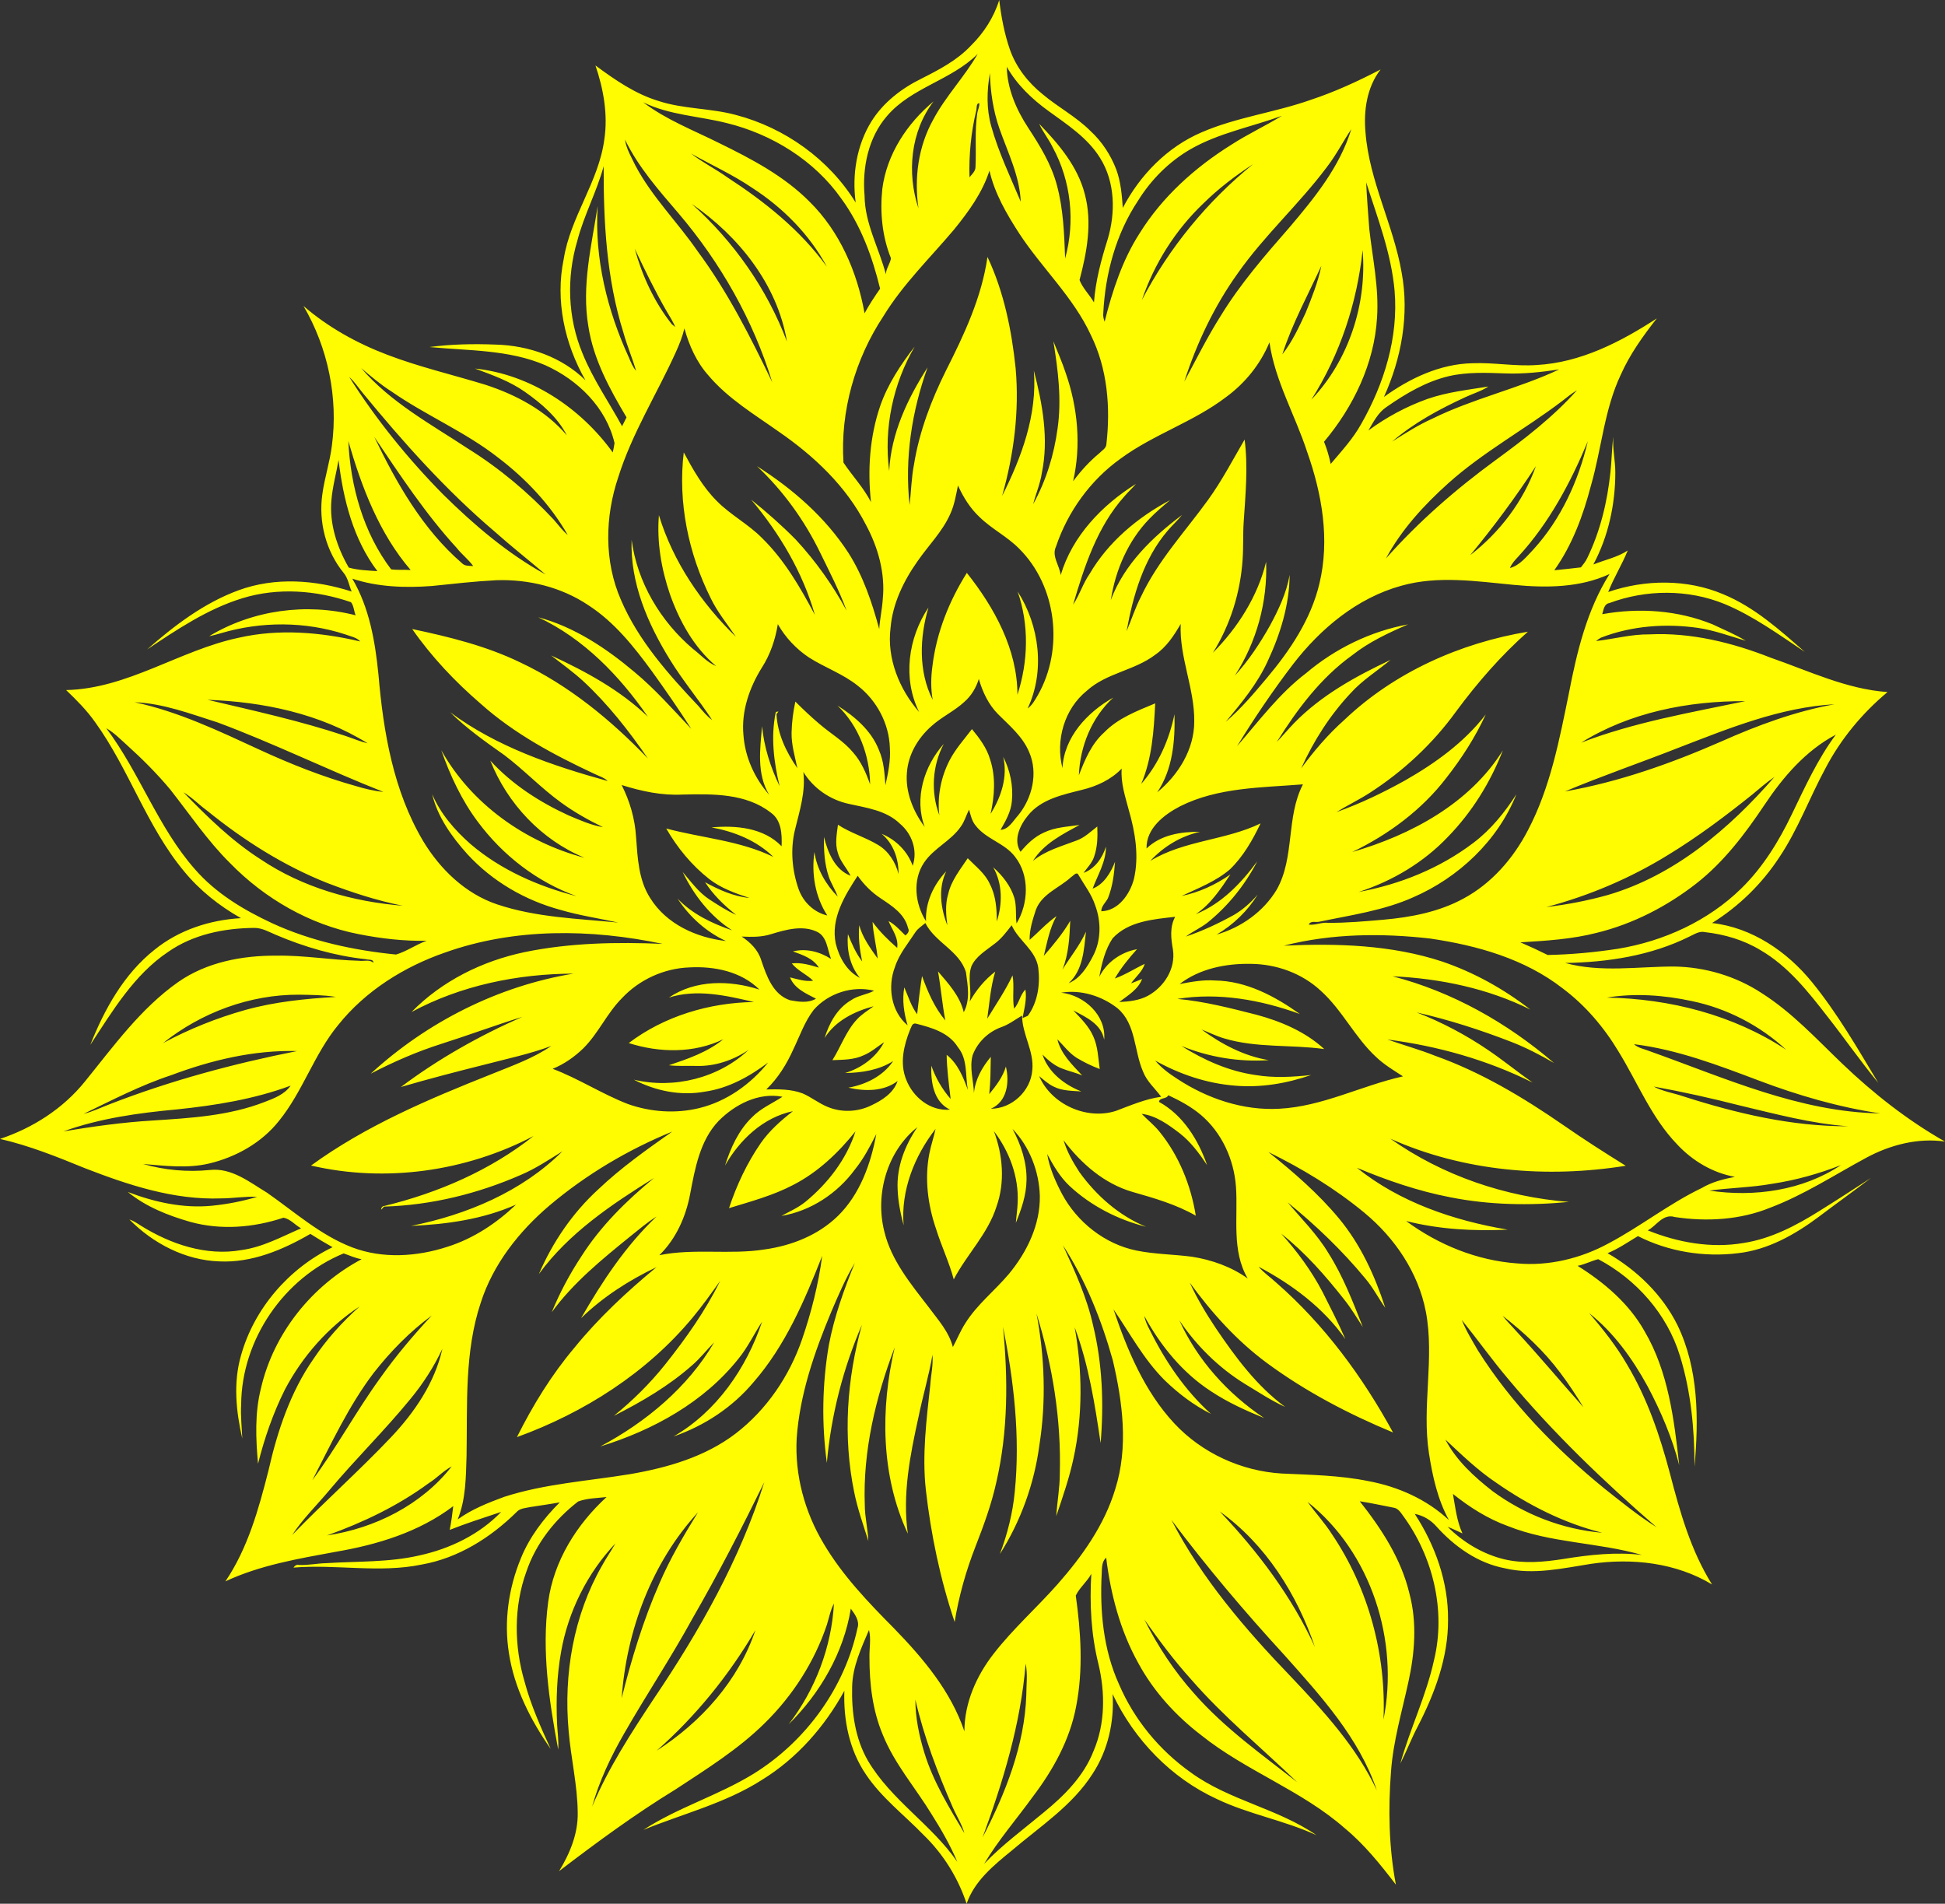 <?xml version="1.0" encoding="UTF-8" standalone="no"?><svg xmlns="http://www.w3.org/2000/svg" xmlns:xlink="http://www.w3.org/1999/xlink" fill="#000000" height="858" preserveAspectRatio="xMidYMid meet" version="1" viewBox="0.0 -0.3 876.7 858.0" width="876.7" zoomAndPan="magnify"><rect x="0.0" y="-0.3" width="876.7" height="858.0" fill="#333333" stroke="none"/><g id="change1_1"><path d="M754.9,548.2c14.4,2.2,29.5,1.3,43-4.2c15.3-5.8,29-14.8,43.3-22.5c10.7-5.8,23.4-9.1,35.5-7.3 c-16.9-9.6-32.3-21.7-46.3-35.1c-11.6-11.1-22.6-23.1-36.3-31.8c-11.7-7.7-25.6-11.8-39.6-12c-16.3,0-33,2.8-49-1.6 c19.2-0.3,38.7-3.3,56-11.9c2.2-1,4.4-2.6,7-2c8.8,1,17.4,3.5,25,8.1c12.4,7.2,21.5,18.7,30.1,29.8c7.8,9.9,15,20.3,23,30 c-9.3-15.5-18.4-31.3-29.8-45.3c-11.2-13.8-27.1-24.7-45.1-26.7c12.1-7.5,22.5-17.7,30.3-29.6c8.4-12.5,13.6-26.8,20.8-40.1 c6.9-13.2,16.6-24.9,28-34.4c-18.5-1.3-35.4-9.5-52.7-15.5c-17.3-6.8-35.8-11.4-54.6-10.5c-8.2-0.1-16,2.1-24.1,3 c0.7-0.6,1.4-1,2.2-1.5c13.9-5.4,29.2-6.5,43.9-4.4c7.3,1.1,14.3,3.7,21.4,5.8c-4.7-2.9-9.9-5-14.9-7.4c-15.7-6.4-33.2-7.6-49.8-4.6 c0.6-1.9,0.8-4.6,3.2-5c16.6-6.2,35.5-6.3,51.9,0.4c13,5.4,24.5,13.8,36.2,21.6c-11.3-9.9-22.7-20.2-36.8-26 c-16.3-6.9-35.2-6.7-51.8-1c2.5-6.4,6.2-12.3,8.8-18.7c-4.7,3.1-10.3,4.2-15.5,6.3c6.8-12.7,9.9-27.2,9.9-41.5 c0-5.4-1.3-10.7-0.9-16.1c-0.7,5.3-0.7,10.7-1.3,16c-1.4,13.4-4.6,26.7-10.5,38.8c-0.7,1.5-1.8,2.8-2.8,4.1c-4,0.5-8,0.9-12,1.3 c8.1-11.4,13-24.7,16.5-38.1c4.8-16.6,6-34.3,13.5-50.1c4.1-9.2,10-17.4,16.2-25.3c-16.3,10.6-34.3,19.9-54.1,21 c-9.7,0.7-19.3-1.2-29-0.8c-14.6,0.3-28.3,6.8-39.9,15.2c7.9-17.4,11.5-37.1,8-56c-3.7-21.5-14.6-41.3-16.3-63.2 c-0.9-9.8,0.6-20.4,6.8-28.4c-10.2,5.3-20.6,10.1-31.5,13.7c-16.1,5.7-33.4,7.8-49.1,14.6c-15.5,6.6-27.9,19.3-35.6,34.1 c-0.4-5.8-0.9-11.7-2.9-17.2c-2.5-6.6-6.5-12.7-11.7-17.5c-6.4-6.4-14.6-10.7-21.5-16.5c-6.6-5.3-12-12.2-14.8-20.2 c-2.5-7.2-3.9-14.8-4.8-22.3c-2.4,7.8-7,14.9-12.8,20.6c-6.2,6.6-14.3,10.8-22.2,14.8c-9,4.4-17.3,10.8-22.6,19.3 c-6.7,10.8-8.8,24.1-7.1,36.6c-12-19.5-31.9-33.7-54-39.5c-11.5-3.1-23.6-2.6-34.9-6.3c-10.5-3.2-19.6-9.5-28.4-16 c3.6,10.6,5.7,22.1,4,33.3c-2.5,19.1-15.3,34.9-18.3,53.9c-3.9,18.7,0.4,38.3,9.8,54.7c-10.6-10.5-25.6-15.7-40.4-16.1 c-10-0.4-20-0.2-29.9,1.1c17.5,1.7,35.8,1.1,52.2,8.2c14.7,6.6,27.5,19.1,31.2,35.1c-0.2,1.4-0.5,2.8-0.8,4.2 c-14.5-20.1-37.1-35.2-62.1-37.8c7.8,2.9,15.7,5.7,22.5,10.5c7.4,5.2,14.7,11.4,18.9,19.6c-9.5-11.2-22.9-18.3-36.7-22.8 c-14.7-4.5-29.8-8-44.2-13.5c-13.7-5.2-26.7-12.4-37.8-22c11,18.8,15.7,41.3,12.8,62.9c-0.9,7.4-3.3,14.5-4.3,21.9 c-1.8,12.5,1.6,25.7,9.6,35.5c2,2.4,2.4,5.6,3.6,8.4c-16.4-5.3-34.5-6.6-50.9-0.6c-15.6,5.7-29,15.9-41.3,26.7 c13.5-9,27.3-18.3,43-23.1c16-4.9,33.3-3.6,48.9,1.8c1.3,1.6,1.3,4,2.1,5.9c-22.2-5.7-46.4-2.4-66,9.4c1.7-0.3,3.5-0.8,5.2-1.3 c18.2-5.4,38-5.4,56.1,0.5c2.3,0.9,5.1,1.3,6.8,3.2c-17.9-4.2-36.7-5.8-54.7-1.7c-26.7,5.6-50.1,23-77.9,23.6 c4.7,4.5,9.3,9.1,13.1,14.5c15.3,21.2,23.2,46.9,40,67.1c7.1,8.7,16,15.7,25.7,21.2c-14,0.8-27.9,5.3-38.9,14.2 c-13.8,10.9-22.6,26.8-29,42.9c10-15.2,19.7-31.6,35.1-41.9c11.3-7.9,25.3-10.7,38.9-10.8c3.5,0,6.5,1.8,9.6,3.1 c12.9,5.5,26.6,9.5,40.6,11c1.1,0.4,3.5-0.2,3.4,1.6c-1.8-1.6-4.3-0.6-6.4-0.9c-12.4-0.3-24.8-2.5-37.2-2.3 c-15.5-0.1-31.5,2.9-44.4,11.9c-16.9,11.9-29.1,28.9-42,44.8c-9.9,12.3-23.6,21-38.3,25.9c13.2,3,25.8,8.1,38.3,13.2 c19.6,7.6,40.1,14.4,61.4,13.6c5.4,0,10.8-1,16.2-0.7c-6.6,2-13.4,3.3-20.3,4c-13,1.3-26-1.6-38-6.2c8.2,6.7,18.1,10.6,28.2,13.5 c13.8,3.8,28.5,2.6,42-1.9c3.1,0.6,5.2,3.3,7.9,4.8c-8.8,3.8-17.3,8.5-26.9,9.8c-15.9,2.8-32-2.7-45.3-11c-1.7-1.1-3.3-2.2-5.2-2.8 c10.7,10.8,25.2,18.4,40.6,18.9c14.6,0.7,28.6-5.2,41-12.4c3.3,2.1,6.6,4.1,10,6c-19.8,9.6-35.4,27.7-41.3,48.9 c-3.5,12.2-2.2,25.1,0.6,37.3c-0.2-5.1-0.8-10.2-0.5-15.3c0.2-29.2,19.2-57,46.2-68.1c2.7,0.9,5.3,2.2,8.1,2.6 c-22.4,11.9-39.7,33.4-45.4,58.3c-2.8,11.1-2.3,22.6-1.3,33.9c2.9-11.5,6.8-22.8,12.1-33.4c7.9-15,19.5-28.2,33.7-37.5 c-7.8,7-14.9,14.8-20.7,23.5c-10.5,15-16.4,32.8-20.4,50.5c-4.4,17.3-9.3,35-19.4,49.9c15.6-7.3,32.8-10.2,49.6-13.3 c18.8-3.2,37.7-8.9,53.1-20.6c-0.4,3.6-0.9,7.2-1.6,10.7c7.6-3,15.4-5.5,23.2-8.1c-9.8,10.2-23.1,16.6-36.8,19.6 c-13.8,3.2-28.1,2.6-42.1,3.5c-4.1,0.1-8.2,1-12.3,0.8c-1-0.3-1.9,0.4-2.4,1.2c19.2-1.6,38.8,2.6,57.9-1.4 c16.3-2.9,30.8-12,42.5-23.5c1.6-1.9,4.1-1.9,6.4-2.4c4.4-0.7,8.8-1.3,13.2-2.1c-7.3,7.3-13.7,15.7-17.6,25.4 c-5.5,13.4-7.6,28.3-5.3,42.6c2.4,15.7,9.8,30.2,18.8,43.1c-4.5-9.8-8.9-19.7-11.7-30.1c-4.8-16.2-5-34,0.8-49.9 c4.3-12.6,12.8-23.4,23.3-31.5c4.1-1.5,8.5-1.5,12.8-2c-13.5,12.4-23.8,28.8-26.3,47.2c-3,22.2,0.4,44.7,4.5,66.6 c0.3-3.8-0.3-7.6-0.5-11.5c-0.5-10.8-0.1-21.8,1.8-32.5c3.2-18.2,11.8-35.5,24.5-48.9c-2,3.5-4.3,6.8-6.2,10.3 c-12.7,22.3-17.2,48.7-14.9,74.1c1,12.3,4,24.5,4.1,36.9c0.2,9.4-3.5,18.4-8.4,26.4c17-13,34.3-25.7,52.6-36.9 c14-9.2,28.3-18.1,40.2-29.9c12.5-12.3,22.3-27.5,27.9-44.2c1-3.2,1.6-6.6,3.2-9.6c-1.1,19.7-8.4,38.8-20.4,54.4 c14.2-14,24.8-32.3,28-52.1c1.8,2.5,4.1,5.5,3,8.8c-5.8,27-23.4,51.1-46.8,65.6c-15.9,9.8-34,15.1-49.7,25.3 c17.9-7.3,37-12,53.4-22.5c15.8-9.7,28.4-24.1,37.2-40.2c-0.5,13.1,2.2,26.7,9.7,37.7c7,10.5,17.2,18.2,25.9,27.2 c8.9,8.6,15.6,19.3,19.5,31.1c3.5-10.3,12.3-17.4,20.5-24.1c12.7-10.8,27.2-20.2,36.3-34.5c6.9-10.5,9.8-23.4,9-35.9 c9.7,20.5,26.3,37.8,47,47.3c14.4,6.9,30.4,9.6,44.9,16.3c-17.5-12.1-39.5-15.7-56.7-28.3c-14.1-10-25.5-23.8-32.3-39.7 c-7.1-15.6-8.7-33.1-7.8-50c0.1-2.5,0-5.3,2-7.1c2,16.4,6.3,32.8,14.4,47.4c6.9,12.8,16.9,23.8,28.4,32.6 c20.2,16.2,45.4,24.9,64.9,42.1c8.8,7.3,16,16.3,22.9,25.3c-3.2-16.8-3.5-34.1-2.2-51.1c1-13.6,4.9-26.8,7.8-40.1 c2.9-13.1,4-26.9,0.5-40c-3.7-15.6-12.6-29.2-22.4-41.6c5.1,0.8,10.2,1.9,15.3,2.9c2,0.3,3.1,2.1,4.2,3.6c13.5,18.4,19.4,42.7,14,65 c-3.5,16.1-10.8,30.9-15.2,46.7c2.8-5.5,5-11.3,7.9-16.8c7.6-14.8,13.7-31,13.6-47.9c0.2-17-5.8-33.7-15-47.8 c3.8,0.7,7.3,2.8,9.8,5.7c8.1,9,18.6,16.5,30.8,18.8c12.9,3.1,26.1,0,38.9-2c18.5-2.7,38.3-0.5,54.5,9.3 c-9.6-15.3-14.5-32.8-19-50.1c-4.5-17-10.2-33.8-19.3-49c-4.8-8.3-10.8-15.9-17.1-23.2c11.1,8.8,19.5,20.5,26.3,32.9 c6,11.3,11.1,23.2,14.3,35.6c-2.3-20.6-4.9-42.1-15.6-60.3c-7-12.5-18.2-22-30.2-29.5c3.2-0.6,6.1-2.2,9.3-3 c17.2,9.1,31.1,24.8,36.8,43.5c5,16.1,6.6,33.2,6.6,50c1.9-21.4,1.9-44-7.7-63.8c-6.8-13.7-18.3-24.8-31.5-32.4 c4.9-2,9.2-5,13.7-7.7c13.7,7,29.8,9.6,45.1,7.7c13.5-1.5,25.7-8.4,36.4-16.4c7.8-5.9,15.8-11.6,23.5-17.5c-7.7,5-15.4,10-23.1,14.8 c-10.5,6.6-21.9,12.6-34.3,14.5c-14.6,2.5-29.6-0.2-43.2-5.7C746.4,552.5,749.4,546.5,754.9,548.2z M770.5,536.3 c9.4-1.3,19-1.4,28.4-3.1c10.6-1.6,20.9-4.5,30.9-8.4C812.5,536.3,790.7,539.3,770.5,536.3z M758.7,493.8c-4.4-1.5-9.2-2.2-13.3-4.4 c13.2,2.4,26.2,5.3,39.1,8.6c16,3.8,32,8.1,48.5,9.3C807.7,507.4,782.7,501.5,758.7,493.8z M847.5,501.5c-36.4-0.6-70.1-16-103.8-28 c-2.4-1-5.3-1.4-7.2-3.2c19.5,2.4,38,9.5,56.3,16.4C810.5,493.4,828.8,498.7,847.5,501.5z M762.7,450.9c15.8,3.3,30.6,11,42.4,21.9 c-23.8-15.7-52.5-23-80.8-23.5C737,447.2,750.2,448.2,762.7,450.9z M807.6,366.8c-5.8,12.1-13,23.8-22.7,33.3 c-15,14.7-35,23.8-55.6,27.2c-10.5,1.6-21.1,2.6-31.7,2.8c-4-2-8.1-3.9-12.3-5.7c11.6-0.7,23.3-1.4,34.5-4.3 c16.3-4,31.6-11.9,44.8-22.2c12.4-9.7,22-22.4,30.7-35.4c8.4-12.6,18.6-24.5,32.2-31.7C819.3,341.8,813.6,354.4,807.6,366.8z M697,408.5c19.3-5.1,37.9-13,54.9-23.5c13.3-8.1,25.7-17.4,37.8-27.1c3.3-2.7,6.5-5.6,10.1-8c-20.3,23.3-45,44.4-75.2,53.2 C715.6,405.6,706.4,407.4,697,408.5z M826.9,317.1c-17.7,3.2-34.7,9.5-51.1,16.8c-22.6,9.9-46,18.2-70.4,22.5 c16.9-7.1,34.2-13,51.2-19.7C779.2,328,802.3,318.5,826.9,317.1z M786.7,315.7c-24.9,5.2-50.1,9.5-74,18.7 C734.7,320.7,761,315.6,786.7,315.7z M725.5,258.4c-10.2,16.2-14.7,35-18.3,53.6c-4.3,21.1-8.4,42.7-18.5,61.9 c-6.6,12.7-16.4,24-29.1,30.8c-11,6-23.6,8.4-36,9.5c-8.3,0.7-16.7,1.5-25,1.4c-3-0.3-5.8,1.2-8.7,0.8c0.9-1.9,3.2-0.9,4.8-1.3 c14.3-3,28.9-5,42.3-11c20.5-8.9,38.1-25.5,46.5-46.4c-5.3,8.2-11.5,15.9-19.3,21.8c-15.1,11.5-33.2,18.8-51.8,22.2 c15.2-4.9,29.3-13.3,40.3-24.9c10.8-11.1,19.1-24.5,24.7-38.9c-15,24-41.4,38.1-67.9,45.8c16.4-7.9,31.4-19,42.5-33.5 c6.9-8.8,13-18.3,17.7-28.5c-9.7,12.6-22.8,22-36.5,29.8c-9.9,5.5-20.1,10.4-30.8,14.2c5-3.1,10.3-5.6,15.2-8.8 c15-9.7,28.2-22,38.7-36.5c9.6-13,20.3-25.3,32.4-36c-30.6,5.1-60.2,18.3-82.8,39.8c-7.3,6.5-13.7,14-19.4,21.8 c5.6-12.4,13-24,22.3-33.9c5.3-5.9,12-10,18-15c-15.7,7.4-31.2,15.9-43.5,28.5c-2.7,2.8-5.1,5.7-7.8,8.5c9.2-14.7,19.8-28.9,34-39.1 c7.6-6,16.4-10.1,25.2-13.9c-16.9,3.1-32.9,10.9-46,22c-12.1,9.2-21.2,21.5-31.1,32.9c7.8-12.7,16.2-25.1,25.2-36.9 c12.4-16.1,28.9-29.9,48.8-35.4c16.6-4.7,34-2,50.8-0.4C697,264.7,712.2,264.6,725.5,258.4z M396.7,182.8 c-4.7,13.8-5.7,28.8-4.1,43.2c-3.3-6.5-8.4-11.8-12.4-17.8c-1.5-23.1,5.2-46.7,18-66c8.8-14.4,21-26.2,31.8-39 c6.5-8,12.8-16.6,16-26.6c2.3,10.2,7.7,19.5,13.4,28.3c10.2,15.6,24.4,28.7,32.3,45.8c7.5,15.2,8.9,32.6,7,49.2 c-0.1,1.9-2,2.8-3.1,4c-4.5,3.7-8.4,8-11.9,12.7c3.7-16.1,2.1-33.2-3.3-48.7c-1.6-4.9-3.7-9.6-5.6-14.4c2.1,13,3.8,26.2,1.9,39.3 c-1.6,11.9-5.2,23.6-11,34.1c1.2-4.7,3.2-9.2,3.9-14c3.2-15.4,0.3-31.2-3.6-46.2c1.6,19.8-5.5,39.1-14.3,56.5 c5.3-18.6,7.8-38.1,6.1-57.5c-1.8-17.2-5.3-34.5-12.7-50.2c-2.6,18.2-10.5,35-18.7,51.2c-6.6,13.3-12,27.4-14.4,42.2 c-1.2,6.1-1.3,12.3-2,18.4c-2.3-21,1-42.3,8.1-62c-9,14-16.5,29.8-17.3,46.7c-2.5-19.3,1.7-39.3,11.5-56.1 C406,164,400.1,172.9,396.7,182.8z M589.2,203.4c6.7,18.9,10.3,39.6,5.5,59.4c-3.8,16-13.2,30-23.7,42.5 c-5.8,6.9-11.6,13.8-18.5,19.7c7.1-8.5,14.3-17.2,18.9-27.3c5.7-12.2,9.8-25.4,9.9-38.9c-1.4,8.1-5,15.7-8.9,22.9 c-4.5,8-9.6,15.7-15.8,22.5c9.8-15.1,14.8-33.3,14.1-51.3c-3.8,15.6-12.8,29.7-24,41c7.9-12.6,12.4-27.2,13.4-42 c0.4-5.7,0.1-11.4,0.5-17.1c0.8-12.3,2-24.7,0.4-37c-5.3,9.1-10.2,18.5-16.4,27.1c-10.4,14.4-22.7,27.5-30.3,43.7 c-2.6,5-4.3,10.4-6.5,15.6c2.9-16.1,7.7-32.7,18.5-45.3c2.1-2.5,4.5-4.6,6.5-7.1c-13.4,10-26.1,22.3-32.1,38.3 c2.1-13.5,7.8-26.7,17.4-36.6c2.9-3,6.1-5.7,9.3-8.4c-14.7,7.8-27.9,18.9-36.3,33.3c-3,4.3-4.5,9.5-7.4,13.8 c5.1-17.3,10.9-35.2,23.2-48.9c1.6-1.9,3.5-3.6,5.1-5.5c-15.2,9.5-28.7,23.5-33.9,41.1c-0.5-4.4-4.2-8.5-2.1-12.9 c5.3-15.7,15.5-29.9,29.1-39.6c14.8-10.9,32.8-16.5,47.5-27.7c8.6-6.3,15.5-14.8,19.6-24.7C574.7,171.4,583.8,186.8,589.2,203.4z M578,159.4c4.5-13.9,11.5-26.7,17.6-39.9c-1.5,7.3-4.3,14.3-7.1,21.2C585.5,147.1,582.5,153.7,578,159.4z M529.4,321.6 c-2.4,11.5-7.2,22.5-15,31.4c4.9-11.5,5.7-24,6.3-36.3c-8.1,3.4-16.7,6.6-23,13.1c-5.7,5.1-8.7,12.3-11.4,19.3 c0.5-13,5.8-26.1,15.5-35c-11.7,6.6-22.2,17.8-22.9,31.8c-3.2-12.5,0.8-26.7,11-34.9c8.8-8,21.5-9.1,30.8-16.2 c5.1-3.5,8.5-8.7,11.5-13.9c-0.7,15,6.3,29.1,6.1,44c0,12.6-7.2,24.1-16.7,31.9C528.6,346.5,529.7,333.6,529.4,321.6z M528.7,427.7 c1.3,8.6-4,16.8-11.3,20.8c-3.9,2.1-8.5,2.6-12.9,2.8c3.9-3,8.5-5.6,10.3-10.4c-1.7,0.7-3.3,1.4-5,2c2.1-2.9,5.1-5.3,6.2-8.8 c-4.5,2.1-8.7,4.9-13.5,6.6c2.8-4.8,6.3-9.1,10-13.2c-7.2,1.3-13.8,5.9-17,12.5c1.1-6,2.6-12.3,6-17.4c7.1-7.7,18.3-8.6,28.2-9.7 C527.2,417.5,527.8,422.7,528.7,427.7z M478.9,436.7c2.8-7,3.2-14.6,3.5-22c-3.3,5.7-7.6,10.8-11.9,15.8c1.5-6.1,2.6-12.4,5.7-17.9 c-4.4,3.1-8,7.1-12.1,10.7c-0.1-4.6,1.4-9.2,2.8-13.5c2.7-7.3,10.6-9.9,15.9-14.8c0.9-0.5,2.5-2.7,3.3-1c2.6,4.5,5.9,8.7,7.5,13.6 c2.8,7.4,2.8,16-1,23.1c-2.5,4.8-5.7,10-10.9,12.1c6.5-5.9,6.9-15.1,7.8-23.2C486.7,425.8,482.4,431,478.9,436.7z M453.4,480.4 c-1.4,4.7-4.4,8.6-7.5,12.4c0.6-5.6,0.6-11.2,0.7-16.8c-3.9,4.7-7,10.1-7.6,16.3c-0.2-5.6-2.1-11.4-0.6-17c2.2-5.9,7.1-10.6,13-12.7 c3.4-1.2,6.2-3.4,9.3-5.2c0,8.5,5.5,16,4.6,24.6c-0.7,9.4-9.2,17.4-18.7,17.4C454,496.3,455.1,487.3,453.4,480.4z M463.3,457.5 c-0.6,0.3-1.8,0.8-2.4,1c0.8-4.2,2-8.5,1.3-12.8c-2.4,2.3-2.8,6.1-5.1,8.6c-0.9-5,0.2-10-0.7-15c-3.2,6.8-7.5,13.1-11.4,19.5 c1-7.1,1.5-14.3,3.6-21.2c-4.7,3.6-8.6,8.3-11.5,13.5c1-5.3-1.1-10.8,0.8-16c2-4.4,6.5-7,10.2-9.9c3.2-2.3,5.5-5.4,7.9-8.5 c3.1,7,10.9,11.2,12,19.2C468.9,443.3,467.8,451.3,463.3,457.5z M428.5,495c-3.8-4.4-6.8-9.5-8.7-15c-0.3,7.3,1,16.3,8.4,19.8 c-8.9,0.8-16.8-5.7-19.8-13.7c-2.9-7.3-1-15.3,1.8-22.3c0.6-1.1,0.8-3,2.5-2.8c7.1,1.8,15,4,19.1,10.7c4.5,5.5,3.2,12.8,4.5,19.3 c-2.1-5.8-4.6-12-9.6-15.9C426.8,481.6,427.7,488.3,428.5,495z M395.6,431.7c-3.3-4.7-6.8-9.4-8.3-15c-0.5,5.5,0.2,11,1.3,16.3 c-2.8-3.7-4.7-8-6.4-12.3c-0.6,6.9,0.8,14.2,5.4,19.7c-5.9-2.9-9.4-9.3-10.9-15.5c-2.3-11.2,4-21.5,9.9-30.5 c2.8,4,6.3,7.5,10.4,10.2c5.1,3.4,10.8,7,12.3,13.4c0.8,1.4-0.2,2.5-1.2,3.3c-2.4-2.3-4.6-4.9-7.6-6.5c1.6,3.9,4.6,7.6,3.9,12.1 c-4-3.5-7.9-7.3-11.1-11.7C393.6,420.7,395.1,426.1,395.6,431.7z M369.1,435.8c-4-1.2-8-2.4-12.2-1.9c2.6,3.3,6.7,4.9,9.6,7.8 c-3.6,0.5-7-0.7-10.4-1.5c2,5.1,7.3,7.3,11.7,9.6c-3.5,2.1-7.9,1.4-11.7,0.7c-7.8-2.6-10.6-11.1-13-18.1c-1.4-4.6-4.9-8-8.8-10.6 c4.5,0.2,9,0.3,13.3-1.1c6.6-2,14.2-4.2,20.8-1c4.5,2.3,4.5,8,6.2,12.2c-5.1-3.3-11.3-4.9-17.2-3.4 C361.8,430.1,366.5,431.6,369.1,435.8z M372.9,412.3c-6-1.4-10.8-6-12.9-11.8c-3-8.5-3.8-17.9-1.7-26.7c2.1-8.6,4.9-17.2,3.8-26.2 c4.5,7.4,12.1,12.6,20.5,14.4c8,1.8,16.8,2.9,23,8.9c5.5,4.6,8.1,12.1,5.8,19c-2.3-6.5-7.6-11.8-14-14.4c5.3,4.4,7.7,11.3,7.6,18.1 c-1.3-5.3-4.5-10.3-9.2-13.1c-5.8-3.5-12.5-5.4-18.1-9.1c-0.5,4.1-1.4,8.4-0.1,12.5c1,3.9,4,6.9,5.8,10.5 c-7.1-2.7-10.3-10.6-12-17.5c-0.1,6,0.2,12.2,2.2,18c1.1,3.1,2.9,5.8,4,8.9c-5.4-5.5-9.4-12.4-10.5-20.1 C365.7,393.5,367.4,403.8,372.9,412.3z M508.8,364.8c2.9,10,4.7,20.8,2.3,31.1c-1.8,6.8-7,14.3-14.7,14.5c0-2.4,2-3.9,3-5.9 c2.1-5.2,2.8-10.9,3.2-16.4c-1.9,4.9-5.1,10.2-10.1,12.1c2.3-6.2,6-12,6-18.9c-1.6,5-4.9,9.9-10.1,11.8c1.7-2.4,3.9-4.5,4.8-7.4 c1.5-4.3,1.6-9,1.4-13.5c-3,2.3-5.7,5-9.3,6.3c-6.8,2.6-14,4.5-19.7,9.2c4.9-7.8,13.3-12,21-16.2c-5.4,0.8-11,1-16,3.4 c-4.3,1.9-7.7,5.2-10.6,8.7c-3.4-5.3-0.3-11.9,3.3-16.3c5.9-7.4,15.6-9.4,24.3-11.6c6.7-1.6,13.2-4.6,18-9.6 C505.1,352.6,507.2,358.7,508.8,364.8z M452.2,340.8c2.1,8.9-0.9,18.1-5.7,25.7c1.8-8,2.4-16.6-0.2-24.5c-1.5-5.2-4.8-9.6-8.2-13.7 c-3.5,4.6-7.4,8.9-10.1,14.1c-3.9,7.6-5.6,16.3-4.6,24.7c-3.9-10.3-3.2-22.4,2-32.1c-8.9,9.9-13.4,24.6-8.6,37.4 c-5.2-7-8.8-15.8-8-24.6c0.6-8.1,5-15.5,11-20.8c4.6-4.2,10.4-6.8,14.9-11c3.1-2.7,5.3-6.4,6.5-10.3c1.7,5.9,4.4,11.6,8.7,15.9 c5.2,5.2,11.1,10.1,14,17.1c4.1,9.4,1.4,20.7-5,28.5c-2.3,2.5-4.2,6.3-7.9,6.5c2.3-4,4.7-8.2,5.1-12.9 C456.8,353.9,455.3,346.9,452.2,340.8z M467.8,313c-1.3,2.2-2.5,4.5-4.6,6c7.9-16.7,5.4-37.3-4.5-52.7c5.2,15,4.8,31.5-0.1,46.5 c0-20.4-10.4-39.3-22.8-54.9c-8,12.7-13.7,27-15.5,41.9c-0.7,5.1-0.8,10.2,0.1,15.3c-6.5-12.8-5.9-28.2-1.9-41.6 c-9.2,13.7-11.7,32.1-4.2,47.1c-8.9-10.2-14.6-24.1-12.9-37.8c0.9-11,5.9-21.3,12.2-30.2c4.9-7.1,11.2-13.3,14.7-21.2 c1.9-4.1,2.6-8.5,3.5-12.9c2.4,5.3,5.5,10.3,9.8,14.3c5.4,5.3,12.4,8.7,17.8,14.2C476.4,263.9,479.6,292.3,467.8,313z M403.4,435.5 c1.9-5.9,6-10.7,9.3-15.8c1.1-1.6,2.9-2.7,4.4-4c4.4,8.8,15.4,12.5,18.3,22.2c0.8,5.9,2,12.5-1,18c-1.7-7.3-6.9-12.9-11.6-18.4 c1.3,7.3,1.9,14.8,3.3,22.1c-4.9-5.8-7.9-12.9-10.5-20c-0.9,5.7-1.6,11.5-2.2,17.2c-2.7-3.6-4-8-5.8-12.1c-1,5.7-0.2,11.5,1.5,17.1 C401.6,455.6,400,444.3,403.4,435.5z M436.2,386.5c-3.4,5.1-7.4,10-8.8,16.1c-1.4,4.6-1,9.4-0.4,14.1c-3-7.7-4.2-16.6-0.5-24.3 c-5.7,6-9.5,14.1-9.1,22.5c-4.9-7.7-6.2-18.5-0.9-26.4c4.4-6.6,12.2-9.8,16.6-16.3c1.7-2.3,2.4-5.1,3.7-7.6c0.7,2.4,1.2,5,2.9,7.1 c4.7,6.2,13.1,7.9,17.8,14.1c6.7,8.5,6.1,21.1,0.7,30.1c-0.5-3.8,0.1-7.8-1-11.6c-1.7-5.4-5.3-10-9.5-13.7 c4.2,7.4,4.2,16.4,1.6,24.4c0-5.7-0.4-11.6-3.1-16.8C444.1,393.4,439.8,390.2,436.2,386.5z M401.1,336.8c0.4,5.7-0.8,11.3-2,16.8 c-0.4-5.4-0.7-10.8-2.9-15.8c-3.4-8.8-10.9-15.2-18.7-20.1c9.6,9.2,14.5,22.4,14.7,35.5c-1.8-5.1-4-10.2-7.6-14.3 c-4.3-5.2-10.1-8.5-15.1-12.8c-3.8-3.2-7.5-6.7-11-10.2c-1,4.6-1.6,9.3-1.7,14c-0.1,5.5,1.5,10.7,2.6,16c-5-7.2-9-15.5-9.4-24.4 l0.9-1.1c-0.5,0-1.2,0-1.3,0.6c-2.2,11-0.8,22.2,1.8,33c-4.1-8.5-7-17.6-7.9-27c-0.9,10.3-2.5,21.5,3.2,30.9 c-6.6-7.5-10.9-17-11.6-27c-1-10.7,2.7-21.3,8.3-30.3c3.8-5.9,6.1-12.7,7.2-19.6c3.4,6,8.3,11.2,14,15c7.2,4.6,15.4,7.4,22.1,12.8 C395.2,315.4,400.8,325.9,401.1,336.8z M347.5,366c4.8,3.4,5,9.8,4.8,15.1c-8.1-8.4-20.6-9.5-31.6-8.5c10.3,1.9,20.3,5.9,27.9,13.3 c-15.2-7.4-32.2-8.5-48.3-12.8c5,8.7,11.5,16.6,19.4,22.8c5.3,4.1,11.7,6.4,18.1,8.5c-7.2-0.7-13.8-3.7-20-7.1 c3.7,5.7,8.6,10.5,14,14.7c-4.2-1.8-8.1-4.4-12-6.9c-4.9-3.2-8.3-8-12.1-12.4c5,10.4,12.5,20,22.3,26.3c-9-3.1-17.9-7.3-24.6-14.3 c5.4,8.2,12.9,15,21.8,19.1c-13.3-1.5-26.8-7.6-34.1-19.3c-5.3-8.2-5.7-18.2-6.4-27.6c-0.5-8.2-2.8-16.1-6.5-23.4 c8.9,2.8,18.1,4.8,27.5,4.3C321.2,357.5,336.3,357.2,347.5,366z M342.3,445.7c-13.3-4.3-28.9-4.5-40.8,3.6c12.6-4,25.9-0.9,38.3,2 c-20,0.3-40.3,6.3-56.4,18.5c13.8,4.4,29.3,4.7,42.6-1.7c-7.1,5.8-15.9,8.8-24.5,11.7c4,0.5,8.1,0.2,12.2,0.3 c8.4,0.3,16.7-2.5,23.7-7.2c-13.5,12.7-33.7,17.7-51.7,13.4c9.8,5.1,21.1,7.4,32,5.4c10.6-1.5,20.1-6.8,28.5-13.1 c-7.9,9.8-18.7,17.5-31,20.5c-10.6,2.6-21.9,1.8-32.1-1.8c-11.7-4.5-22.3-11.5-34-15.9c5.2-2.1,9.9-5.4,13.9-9.3 c6.8-6.8,10.6-15.8,17.4-22.6c7.8-8.3,18.9-13.4,30.4-13.8C321.9,435.1,334.1,437.5,342.3,445.7z M311.1,537.7 c2.2-11.5,4.4-23.9,12.7-32.7c7.4-7.5,18.1-13.1,28.9-11c-4.6,3-9.8,5.2-13.7,9.2c-6.1,5.9-9.7,13.9-12.2,21.8 c6.6-11.6,17.2-21.7,30.6-24.5c-5.4,4.2-10.6,8.8-14.5,14.4c-6.2,9-10.9,19-14.3,29.3c9.8-3,19.9-5.7,29-10.5 c11.1-5.7,20.3-14.5,28-24.1c-4,12.5-12.4,23.4-22.5,31.7c-3.3,2.7-7.2,4.4-10.9,6.4c13.3-2.2,25.3-10.2,33.2-21 c3.9-4.8,6.8-10.4,9.6-15.9c-2.5,13.5-7.4,27.2-17.3,36.9c-8.9,8.7-20.9,13.4-33,15.1c-15.7,2.5-31.8-0.6-47.5,2.6 C304.7,558.1,309.2,548,311.1,537.7z M392.7,497.9c-6.1,3-13.5,3.3-19.8,0.6c-3.9-1.6-7.2-4.3-11.1-6c-5.2-2-10.9-1.9-16.4-1.8 c5.3-5.1,9.2-11.4,12.2-18.1c2.9-6,5.1-12.5,9.2-17.8c6.6-7.5,17.5-11,27.2-8.6c-3.3,1.8-7.3,2.1-10.4,4.3 c-6.2,3.6-9.9,10.4-11.9,17c4.9-7.8,13.5-12,22.1-14.3c-2.6,1.9-5.4,3.6-7.6,6c-4.9,5.3-7.2,12.3-11,18.3c4.8-0.2,9.7-0.1,14.1-2.2 c3.4-1.4,6.2-3.9,9.2-5.9c-3.6,6.9-10.3,11.7-17.6,13.9c7.5-0.1,15.3-1.3,21.7-5.4c-4.6,6.8-12.3,10.6-20.2,12 c7.4,1.7,15.9,1.8,22.2-3C402.7,492.4,397.6,495.6,392.7,497.9z M413.5,507.7c-5.6,8.2-9.4,17.9-8.9,28c0.2,5.5,1.3,10.9,2.7,16.2 c-1.3-15.7,4.9-31.2,14.4-43.4c-0.8,3.8-2.1,7.4-2.8,11.1c-2.2,11.3-0.7,23.1,3,33.9c2.4,7.7,5.9,15,8,22.8 c5.9-11.3,15.4-20.5,19.3-32.9c3.9-11,2.8-23.2-1.2-33.9c7,9.2,11.3,20.7,10.7,32.3c-0.1,3-0.6,6-0.8,9c2.5-6.1,4.7-12.5,4.8-19.1 c0.2-8.1-2.5-16.1-6.3-23.2c7.7,8,12,19.2,12.3,30.2c0.2,13-5.8,25.3-13.9,35.1c-6.4,7.6-14.4,13.8-19.7,22.3 c-2.2,3.4-3.7,7.2-5.6,10.7c-1.8-7-6.8-12.4-11-18.1c-8-10.4-16.8-21-19.9-34C394.4,538.1,399.7,518.7,413.5,507.7z M468.4,484.7 c2.1,1.7,4.1,3.6,6.7,4.8c3.8,1.9,8.2,1.8,12.3,2.1c-7.6-3-14.9-8.6-17.5-16.6c2.5,2.5,5.3,4.9,8.6,6.2c3,1.2,6.3,1.9,9.3,3.2 c-4.5-4.8-9.6-9.7-11.2-16.3c2.8,2.8,5.2,6.1,8.6,8.3c3.3,2,6.8,3.7,10.5,5.1c-0.7-4.9-0.8-10.1-2.9-14.7c-2-4.6-5.6-8.1-9-11.7 c5.7,3,12.6,6.1,13.9,13.2c1-11-9-20.1-19.4-21.2c8.9-1.5,18.4,1.5,25.4,7c8.4,7.1,7.4,19.1,11.5,28.5c1.7,4.5,5.4,7.6,8.2,11.4 c-7.2,1-13.8,3.9-20.5,6.4C489.6,504.6,473.8,497.3,468.4,484.7z M482.2,534.3c9.6,8.9,21.7,15.1,34.4,18.3 c-12.2-5-22.4-14-30.1-24.7c-2.9-4.5-5.6-9.2-7.1-14.3c7.9,10.5,18.3,19.6,31.1,23.3c9.8,2.8,19.6,5.6,28.5,10.7 c-2.2-13.7-7.6-27.1-16.4-37.9c-2.4-3-5.4-5.3-8-8c6.5,0.8,12.1,4.9,17.2,8.8c5,3.9,8.8,9.1,12.3,14.3c-4-11.4-10.8-22.5-21.7-28.5 c0.3-2.1,3.4-1.1,4.2-3c5.1,2.4,10.2,5.1,14.6,8.8c9.5,8,15,20.1,15.9,32.4c1,13.8-2.1,28.8,5.3,41.4c-7.4-5.3-16.2-8.4-25.1-9.8 c-8.3-1.1-16.8-1.1-25.1-2.8c-14.2-2.9-26.7-12.8-33.5-25.5c-3-5.7-5.6-11.6-6.7-18C474.8,525,477.8,530.2,482.2,534.3z M530.6,485.9c-3.6-2.3-7.1-4.9-9.9-8.2c11.1,6.2,23.3,10.3,36,11.3c11.6,1,23.3-1,34.3-4.8c-8.3,0.9-16.8,1.4-25.1,0 c-12-1.7-23.2-6.7-33.4-13.1c12.5,5.1,26,7.3,39.4,6.4c-11.1-1.8-21.3-7.2-30.3-13.8c3.4,1.3,6.7,3,10.2,4 c14.6,4.4,30.1,2.7,45.1,4.8c-8.5-7.8-19.3-12.4-30.3-15.4c-11.8-3-23.7-6.1-35.9-7.2c18.5-3,37.6,0.4,55.2,6.8 c-11.2-8-24.1-14.9-38.2-15.1c-5.4-0.4-10.7,0.6-16,1.6c9.1-7,20.9-9.3,32.1-9.1c11.5,0.1,23,4.2,31.5,12.1 c9.8,8.8,15.4,21.1,25.1,30c3.6,3.4,7.8,5.9,12,8.6c-18.8,4.2-36.3,13.6-55.8,14.6C560.3,500.3,544.1,494.8,530.6,485.9z M548.4,420.9c7.5-4.4,13.9-10.6,18.5-18c-3.1,3.6-6.7,6.8-10.8,9.2c-6.9,3.8-14.1,7.2-21.6,9.7c3.1-2.3,6.7-3.9,9.8-6.3 c9.3-7.5,16.9-17,22.4-27.6c-7.3,9.9-16.1,19.1-27.7,23.8c6.7-4.5,11.2-11.3,15.6-17.9c-6.6,4.6-14.1,8.1-22,9.7 c7.5-3.5,15.5-6.6,21.8-12c6-5.8,10.2-13.2,13.8-20.7c-15.9,7.7-34.5,7.6-49.7,16.9c6-6.5,13.8-11.2,22.4-13.1 c-8.5-0.1-17.7,1.3-24.1,7.5c-0.2-9,7.8-15.2,15.1-19c17.1-8.6,36.8-8.4,55.4-9.9c-7.7,14.8-3.6,32.8-11.8,47.4 C569.6,410.5,559.5,417.7,548.4,420.9z M662.7,249.9c10.6-12.8,20.5-26.2,29.6-40.1C686.6,225.7,676,239.6,662.7,249.9z M691.2,247.3c-3.1,3.2-6.1,7.2-10.6,8.4c0.8-2,2.3-3.6,3.8-5.2c13.8-15,23.5-33.2,31.3-51.9C711.5,216.4,703.6,233.7,691.2,247.3z M710.8,175.6c-10.8,12.1-23.7,22-36.7,31.5c-17.9,13.1-34.7,27.7-49.4,44.3c7-13,17.1-24,28-33.8c15.8-14.2,34.7-24.4,51.5-37.2 C706.3,178.8,708.4,177,710.8,175.6z M625,183.1c8.6-6,17.9-11.5,28.2-13.9c8.3-1.9,17-1.5,25.4-1.2c8.1,0.3,16.2-0.6,24.2-1.8 c-18.5,8.7-38.8,13.1-57.2,22.2c-6.3,2.8-12.2,6.6-18.1,10.3c9.8-8.4,21.3-14.6,33-20c3.4-1.6,7.2-2.7,10.4-4.8 c-9.2,1.5-18.6,2.5-27.5,5.6c-9.5,3.4-18.4,8.2-26.6,14.2C619.1,189.8,621.2,185.6,625,183.1z M620.7,142.8 c0.9-13.4-2-26.6-3.5-39.9c-0.5-7-1.1-14-1.4-21c5.1,16,11.3,31.9,12.8,48.8c1.8,21-4.7,41.9-15,60c-3.7,6.7-8.9,12.3-13.8,18.1 c-0.7-3.4-1.7-6.8-3-10C610,183.1,619.5,163.5,620.7,142.8z M591.1,179.8c12.9-20.3,20.6-43.6,23.1-67.4 C616.2,136.7,608,162,591.1,179.8z M598,75.1c4.2-5.4,7.3-11.5,11.1-17.2c-5.2,17-16.6,31-27.9,44.3c-11.1,12.7-22.2,25.5-31,39.9 c-6,9.5-11.1,19.7-16.4,29.6c5.6-17.3,13.5-34,24.1-48.8C569.8,105.9,585.5,91.8,598,75.1z M514.7,134.9 c5.6-16.4,15.1-31.5,27.7-43.5c6.8-6.7,14.4-12.5,22.4-17.7C544.1,90.5,527,111.4,514.7,134.9z M513,90.1c5.9-9.5,14-17.6,23.7-23.2 c12.8-7.3,27.4-10,41.1-15c-7.5,4.6-15.5,8.3-22.9,13.1c-16.3,10.2-31,23.4-41.2,39.8c-7.8,12.1-12.3,26-15.8,39.9 c-0.4-1.2-0.8-2.5-0.6-3.9C498.2,123,503,105.1,513,90.1z M472.7,49.8c8.4,6.1,17.5,12,23.1,21c6.9,10.9,7.1,24.9,3.4,37 c-2.9,9.2-5.4,18.6-6.1,28.2c-2-3.5-5.1-6.4-6.5-10.1c3.3-12.5,5.8-25.8,2.4-38.6c-3.2-12.6-11.8-22.7-20.6-31.8 c1.7,3.7,4.3,6.9,6.1,10.6c8.3,15.2,10.2,33.5,5.6,50.1c-0.4-11.1-0.8-22.3-3.7-33c-2.5-9.5-7.7-17.9-13-26s-9.4-17.5-9.6-27.4 C458.3,37.8,465.2,44.4,472.7,49.8z M446.2,32.6c0.2,8.5,1.5,17.1,4.3,25.1c3.8,10.8,9.1,21.3,9.6,32.9c-4.7-11.2-10-22.2-13.3-34 C444.6,48.8,444.8,40.6,446.2,32.6z M440.5,50.7c-1.2,8-0.4,16.1-0.8,24.1c0.1,2-1.6,3.4-2.7,4.8c-0.3-10.2,0.7-20.4,3.1-30.3 c0.2-1-0.1-3.1,1.3-3.1C441.6,47.7,440.7,49.2,440.5,50.7z M399.8,52c11-12.9,29-16.1,40.9-28c-6,10.4-14.5,19.1-20.1,29.7 c-6.7,12-8.6,26.3-6.6,39.9c-5.3-15.9-3.6-34.6,6.8-48.2c-11.9,9.9-21.1,23.8-23.1,39.4c-1.1,10.5-0.1,21.4,3.9,31.3 c-0.4,2.5-2.2,4.6-2.3,7.2c-3.1-11.8-9.5-22.9-9.6-35.4C388.6,75.2,391.4,61.7,399.8,52z M327.7,55.2c20.3,5,39.4,16.8,51.5,34 c8.8,12,14,26.2,17.5,40.6c-2.5,3.6-4.9,7.2-7,11.1c-3.3-18.6-11.2-36.9-24.8-50.3c-11.5-11.6-26.2-19.3-40.7-26.4 c-11.6-5.8-23.9-10.5-34.3-18.4C301.7,51.6,315.1,52,327.7,55.2z M327.8,79.6c-5.3-3.8-11.2-6.7-16.3-10.7 c9.2,5.2,18.8,9.5,27.6,15.5c13.8,8.9,25.8,21,33.6,35.5C360.8,103.4,344.7,90.6,327.8,79.6z M354.7,153.6c-9-23.8-24-45.1-42.9-62 C332.9,106.1,350.4,127.9,354.7,153.6z M305.8,95.8c19,22.3,33.7,48.2,42.3,76.2c-9.8-20.4-20.1-40.8-33.6-59 c-9-13.1-20.6-24.5-28.1-38.7c-1.8-3.8-4.1-7.5-4.7-11.7C287.7,75,296.9,85.4,305.8,95.8z M304.4,147.1c-0.4-0.3-1.2-1-1.6-1.3 c-7.9-10-13.3-21.7-16.7-34c4.5,9.5,9.1,19,14.4,28.2C301.9,142.3,303.3,144.6,304.4,147.1z M262.5,158.8c-6.6-15.9-7.2-34-2.3-50.5 c3-11.6,8.8-22.2,11.9-33.7c-0.1,25.2,1.3,50.8,8.9,75c1.6,5.8,4,11.4,5.7,17.2c-1.5-1.7-2.3-3.8-3.2-5.9 c-9.8-21.3-15.6-44.8-14.1-68.3c-2.8,17.9-7.3,36-4.2,54.2c2.3,14.9,9.6,28.2,17.2,41c-0.7,1.3-1.3,2.7-2,4 C274.4,180.8,267.2,170.5,262.5,158.8z M278.7,214.7c6.2-19.7,17.3-37.3,25.8-56c1.6-3.5,3.1-7.2,4-11c2.1,7.7,5.5,15.3,10.9,21.3 c8.8,10.4,20.7,17.5,31.7,25.3c15.8,10.9,30.3,24.5,39.2,41.9c5.5,10.2,8.8,21.9,7.6,33.6c-0.3,4.5-1.3,8.9-1.6,13.4 c-3.2-11.9-7.2-23.8-13.8-34.2c-10.4-16.1-25.2-29-41.3-39.2c11.8,11.1,21.4,24.4,28.5,39c4.2,8.6,8.6,17.1,11.9,26.1 c-6.3-11.6-14-22.4-22.9-32c-6.3-6.4-13.1-12.4-20.1-18c12.8,15.2,23.2,32.7,28.7,51.9c-6.6-12.4-13.7-24.7-23.8-34.6 c-6.2-6.3-14.2-10.4-20.4-16.7c-6.3-6.3-10.7-14.1-14.9-21.9c-2.7,22.5,2.1,45.5,12.1,65.6c3,6.3,7.5,11.7,11.4,17.5 c-15.6-15.2-28.3-33.8-34.7-54.8c-1,12.1,1.1,24.3,5,35.7c4.3,12.1,10.8,23.9,20.8,32.3c-4.1-1.7-7.1-5.2-10.5-7.8 c-14.6-12.4-25.1-30-27.6-49.1c-0.7,19.3,7.2,37.7,17.2,53.9c5.8,9.5,13,18,19.1,27.3c-2.4-1.7-4.2-4-6.1-6.2 c-13.6-14.4-27.1-29.5-35-47.9C272.2,252.5,272.7,232.5,278.7,214.7z M176.4,176.1c15.5,10.8,33.3,18.2,48.2,29.9 c12.5,9.5,23.5,21.2,31.3,34.8c-2.4-2-4.2-4.5-6.3-6.9c-11.5-12.3-24.5-23.2-38.8-32.1c-16.7-11-34.8-20.8-48-36.2 C167.2,169.3,171.5,173,176.4,176.1z M163.5,176.8c18.3,22.3,37.6,43.9,59.6,62.6c7.4,6.6,15.3,12.8,22.8,19.2 c-17.1-9.4-32.2-22.3-46.1-36c-15.9-16.1-30.3-33.9-42.4-53C159.8,171.7,161.5,174.4,163.5,176.8z M213.3,254.8 c-1.8-0.1-3.8,0.1-5.1-1.3c-17.7-15.3-29.5-36.1-39.5-56.9c11.6,17.2,23.1,34.7,37.2,50.1C208.1,249.5,211.1,251.8,213.3,254.8z M185.1,256.6c-2.9-0.2-5.9,0.1-8.8-0.3C163.8,239.8,158,219,157,198.5C163,219.2,170.9,240.1,185.1,256.6z M157.2,255.5 c-5.3-9.2-8.8-19.8-7.8-30.5c0.5-6.1,2.2-12,3.2-18c2.1,17.7,6.6,35.7,17.5,50.1C165.8,256.8,161.4,256.7,157.2,255.5z M158.8,260.5 c11.5,3.8,23.9,4.2,35.9,3.3c9.7-1,19.3-2.1,29-2.6c14.5-0.5,29.3,3.1,41.4,11.2c11.8,7.6,20.6,18.7,28.8,29.9 c6.1,8.5,12.1,17.1,17.7,25.9c-8.3-8.8-16.4-18-25.7-25.7c-12.7-10.7-27.1-20.3-43.3-24.6c20.5,9.6,36.7,26.4,49.4,44.8 c-12.5-12-28-20.4-43.6-27.6c4.9,3.8,9.9,7.4,14.5,11.6C274,317,283.4,329,292,341.5c-16.7-17.4-35.7-33-57.6-43.3 c-15.3-7.4-32-11.5-48.6-15c8.7,12.5,19.3,23.7,30.9,33.7c15.1,13.5,33.1,23.1,51.3,31.6c2,1,4.3,1.6,5.9,3.2 c-24.9-6.9-50-15.4-71-31c7.4,7.3,15.9,13.3,24.4,19.3c8.9,6.7,16.6,14.9,25.6,21.4c5.9,4.3,12.3,7.9,18.9,11.1 c-5.4-0.9-10.5-3.2-15.5-5.3c-13.1-6-25.5-14-35.3-24.7c7.7,19.4,23.1,35.8,42.5,43.8c-26.7-7-51.1-24.3-64.6-48.5 c4,11.4,9.2,22.6,16.5,32.3c11.2,15.1,26.7,27.1,44.5,33.5c-17.2-4.4-34.1-11.8-47.7-23.4c-7.2-6.3-13.7-13.8-17.4-22.6 c2.4,10.3,8.9,19.3,15.9,27.1c11.2,12.2,26,20.8,42,25.1c8.5,2.5,17.3,3.8,26,5.7c-18.3-1.8-37-2.3-54.6-8.2 c-14.3-4.8-25.7-15.8-33.4-28.6c-13.4-22.6-17.9-49.1-20.1-74.9C169.1,288.8,166.5,273.6,158.8,260.5z M165.7,334.7 c-3.4-0.8-6.6-2.2-9.9-3.3c-20.4-6.8-41.4-11.4-62.2-16.3C118.6,316,144.2,321.3,165.7,334.7z M98.1,325.3 c25.3,9.4,49.6,21.4,74.7,31.3c-4.2-0.4-8.3-1.4-12.3-2.6c-15-4.2-29.4-9.9-43.5-16.4c-18.2-8.4-36.6-17.2-56.3-21.4 C73.6,316.7,85.8,321.4,98.1,325.3z M181.5,407.9c-22.5-1.8-45.1-8.2-64-20.9c-13-8.3-24.1-19.2-34.8-30.2c3.9,2.3,7,5.6,10.7,8.3 c16.4,13.3,34.5,24.8,54.2,32.6C158.6,401.9,169.9,405.6,181.5,407.9z M122.7,415.8c-12.9-6-25.4-13.5-34.8-24.3 c-16.7-18.9-24.9-43.5-40-63.6c3.5,2,6.3,4.9,9.2,7.5c7,6.3,13.7,13,19.7,20.2c8.8,11.2,16.8,23.1,26.9,33.1 c15.6,16,35.9,27.7,57.9,32c10.1,2,20.4,3.2,30.7,3c-4.8,1.7-9,4.8-13.8,6.2C159.5,428,140.3,423.9,122.7,415.8z M134.7,448 c5.6,0.1,11.2,0.1,16.7,1c-13.8,0.8-27.6,2.2-40.9,5.9c-12.8,3.6-25.3,8.6-37,14.9C90.8,456,112.7,447.9,134.7,448z M77.1,484.3 c18.1-6.8,37.3-11.4,56.8-10.9c-28.7,5.7-57,13.3-84.3,23.9c-4,1.5-7.8,3.4-11.9,4.4C50.6,495.5,63.4,488.8,77.1,484.3z M28.6,509.6 c16.4-5.9,33.8-8.3,51.1-9.9c17.4-1.8,34.8-4.6,51.3-10.7c-2.7,3.9-7.4,5.7-11.6,7.3c-16.1,6.3-33.5,7.3-50.5,8.4 C55.3,505.5,41.9,507.4,28.6,509.6z M168.4,618.5c7.6-9.7,16.3-18.6,26.2-25.9c-8.3,8.9-16.1,18.1-23.1,28 c-10.9,15-19.7,31.4-30.7,46.2C149.3,650.4,157.1,633.4,168.4,618.5z M131.7,691.5c4.8-7.3,11.1-13.4,16.7-20.1 c11.8-14.1,25-27,36.6-41.2c5.7-6.9,10.6-14.5,14.4-22.6c-3.4,15.2-12.5,28.6-23.1,39.8C161.9,662.6,146.2,676.5,131.7,691.5z M147.4,691.7c16.2-5.8,31.9-13.3,45.8-23.5c3.7-2.3,6.6-5.6,10.4-7.6C190,678,168.9,688.5,147.4,691.7z M201.7,561.6 c-13.8,4.5-29.2,5.5-42.9,0.3c-14.4-5.5-26-16-38.5-24.7c-7.8-4.7-15.9-11.3-25.7-10.2c-10.1,1-20.3,0.1-30.1-2.7 c9.9,0.8,19.9,2.1,29.7-0.2c12.2-2.9,23.8-9.4,31.6-19.3c10.7-13.2,15.8-30,26.6-43.1c12.3-15.4,29.7-26.3,48.2-32.7 c31.4-11.2,65.8-10.7,98.1-3.9c-20.7-0.9-41.8-0.5-62.2,3.7c-19.1,4-37.3,13-51,27c22.3-12,47.8-17.2,73-17.3 c-34,5.6-66,21.8-91.4,45.1c10.2-5.3,20.7-9.9,31.7-13.4c12.3-3.9,24.3-8.4,36.6-12.2c-19.3,8.5-37.8,18.9-54.7,31.6 c12.7-3.7,25.4-7,38.2-10.2c9.9-2.6,20-4.7,29.6-8.3c-8.3,5.7-17.9,9-27.2,12.8c-28.2,11.2-56.5,23.2-81.1,41.1 c33.6,7.8,69.8,2.7,100.3-13.3c-19.6,15.5-43,25.6-67.2,31.5c-0.9,0-1.5,0.8-1.5,1.7l1.3-1.4c21.2-0.6,42.3-5.8,61.7-14.3 c6.6-2.8,12.6-6.8,18.7-10.6c-18.3,18.2-43.2,28.6-68.2,33.6c16.1-0.7,32.5-3,47.3-9.6C223.8,551,213.4,557.9,201.7,561.6z M227.3,674.3c-7.3,2.7-14.7,5.6-21,10.2c3.7-9.1,3.7-19,4-28.7c0.4-23.1-1-46.8,6.4-69c5.6-17.4,17.3-32.2,31.1-43.9 c16.5-13.9,35.2-25,55.2-33.2c-11.5,8.1-23.1,16.3-33.3,26c-11.6,10.6-20.6,23.8-26.8,38.2c13.5-18.5,32.8-31.4,51.9-43.3 c-12.4,10.2-24.1,21.7-32.8,35.4c-5.2,7.9-9.7,16.3-13.3,25.1c9.7-13.3,22.6-23.8,35.3-34.1c3.9-3.1,7.7-6.4,11.9-9 c-13.9,13.2-24.5,29.3-34,45.8c9.9-9.6,21.6-17.1,34-23c-13.3,11-26,22.8-36.9,36.2c-10.4,12.3-18.8,26-26,40.4 c30.3-11,58.6-29,79.3-54c4.4-5.3,8.3-10.8,12.3-16.4c-6.7,13.6-15.5,26-24.9,37.8c-6.8,8.5-14.6,16.2-23,23 c12.5-6.3,24.8-13.5,35.3-22.8c3.6-3.1,6.6-7,9.9-10.3c-11.9,20.3-30.7,35.9-51.3,46.9c23.7-7.3,46.7-19.9,62.3-39.6 c4.2-5.1,7-11.2,10.6-16.6c-7.1,21-20.5,40.5-39.9,51.7c13.9-4.8,26.5-13.1,36-24.4c14.4-16.5,23.1-36.9,31-57 c-1.7,12.8-4.9,25.5-9.1,37.7c-5.7,16.5-15.9,31.6-29.8,42.3c-13.8,10.6-30.9,15.5-47.8,18.4C264.9,667.2,245.6,668.4,227.3,674.3z M314.6,681.3c-6.4,10.4-12.6,20.9-17.4,32.1c-7.3,16.7-12.6,34.1-17,51.7C282.4,734.6,293.7,704.1,314.6,681.3z M296,788.7 c17.6-15.5,32.6-34,44.5-54.3C332.9,757.1,316,775.9,296,788.7z M294.9,765c-10.4,15.7-20.7,31.5-28,48.9 c3.2-11.5,8.4-22.4,14.3-32.7c10-17.5,21.2-34.3,30.9-52c11.6-20.1,22.2-40.7,32.4-61.5C333.5,702.6,315.3,734.8,294.9,765z M391.2,793.2c-5.8-10-7.4-22-7.1-33.4c0.2-9,4.1-17.3,7.6-25.5c1,4.1,0.1,8.3,0.2,12.5c0,11.8,1.4,23.8,6,34.7 c5.3,13.2,14.8,24,22.1,36c4.3,6.8,8.3,13.8,11.5,21.3C419.9,822,401.6,810.9,391.2,793.2z M416.7,789.8c-2.4-7.8-4.1-15.9-4.1-24.1 c3.8,16.6,9.9,32.6,16.7,48.2c1.7,4,4.2,7.8,5.4,12C427.8,814.3,420.7,802.8,416.7,789.8z M492.9,788.9 c-4.4,11.3-13.2,20.1-22.4,27.6c-9.1,7.6-18.7,14.6-26.9,23.2c6.4-10.7,14.6-20.1,21.9-30.2c9.2-12.1,16.8-25.8,19.6-40.9 c3.2-16.5,2.1-33.4-0.2-49.8c1.7-3.6,5.1-6.2,7-9.8c-0.8,13.6-0.1,27.3,3.2,40.6C498.2,762.5,498.2,776.6,492.9,788.9z M442.9,827.8 c9.3-25.3,17.2-51.3,19.4-78.3c1,4.7,0.3,9.5,0.3,14.2C461.8,786.4,453.2,807.9,442.9,827.8z M502.7,670.8 c-4.9,16.3-15,30.4-26.1,43c-9.4,10.6-20,20-28.7,31.2c-7.8,10-13.2,22.2-13.2,35c-6.1-18.1-18.6-32.9-31.7-46.4 c-11.7-11.8-23.3-23.9-31.8-38.3c-8.5-14.2-13-30.8-12.1-47.4c1.4-19.8,8-38.8,15.6-57c3.2-7.5,6.4-15,10.6-22 c-4.9,12-9.3,24.3-11.7,37c-3,17.5-3.3,35.5-0.9,53.1c1.9-21.4,7.3-42.5,15.8-62.2c-6.8,24.4-8.6,50.4-3.5,75.3 c1.5,7.5,4.1,14.8,6.4,22.1c-0.2-5.4-1.6-10.8-1.6-16.2c-0.9-24.3,4.9-48.5,13.5-71.1c-6.5,27.7-6.3,57.9,5.9,84 c-2.5-17.6,1-35.3,4.8-52.5c1.9-9.4,4.7-18.6,6.3-28.1c0.4,4.6-0.7,9.1-1,13.7c-1.7,15.6-3.7,31.3-2,47c2.3,20.3,6.5,40.4,13,59.7 c1.9-11.6,5.1-23,9.4-34c3.7-9.5,7.2-19,9.4-29c5.3-22.9,5.3-46.7,3-70c4.9,24.4,7.8,49.5,5.3,74.3c-0.9,9.6-3.3,19-6.7,28.1 c9.4-14.8,15.5-31.7,17.8-49.1c3.1-19.7,2.4-39.8-1.3-59.3c7.2,23.3,11.2,47.8,10.5,72.2c0,6.4-1.2,12.7-1.6,19.1 c2.9-8.6,5.9-17.2,7.8-26.1c4.2-19.4,4-39.6,0.5-59c6.3,16.8,9.1,34.6,11.7,52.2c1.5-17.7,0.8-35.8-3.4-53.1 c-2.8-12.6-8.2-24.4-13.6-36.1c10.3,15.9,17.4,33.7,22.5,51.9C506,631.6,508.7,651.9,502.7,670.8z M538.4,763.1 c-9-10-16.5-21.4-22.6-33.5c6.6,9.3,13.4,18.5,21.1,27c14.6,16.8,31.8,30.9,47.8,46.3C568.7,790.4,551.9,778.5,538.4,763.1z M582,755.5c-20.6-21.4-40.3-44.3-54-70.8c15.9,21.2,33,41.4,50.9,60.9c16.4,18.4,33.7,37.3,41.7,61 C611.5,787.1,596.7,771,582,755.5z M549.8,680.9c20.7,14.8,34.8,37.3,42.9,61.1C582.3,719.3,567,699,549.8,680.9z M623.6,774.7 c1.3-29.3-6.8-59.2-23.2-83.5c-3.3-5.2-7.5-9.7-11-14.6C618.1,699.4,630.7,739.1,623.6,774.7z M616.7,667.2c-12.8-2.6-26-2.8-39-3.4 c-18.2-1.1-35.9-9.2-48.4-22.6c-13.4-14.4-21.2-33-27.4-51.4c7.4,10.8,13.6,22.5,23,31.9c6.2,6,13.1,11.3,20.9,15.2 c-11.6-10.5-20.5-23.6-27.4-37.5c-1.1-2.1-2.2-4.3-2.6-6.6c7.3,13.4,17.2,25.6,30,33.9c7.5,5,15.7,8.7,24,12.1 c-16.3-10.9-30-26-38.2-44c7.7,11.4,17.7,21.3,29.5,28.6c6,3.6,11.8,7.5,18.2,10.4c-12.8-9.4-22.4-22.4-31.2-35.4 c-4.4-6.6-8.5-13.4-11.8-20.6c9.9,13.6,21.3,26.3,34.9,36.3c17.4,12.8,36.7,22.9,56.7,31.2c-13.7-25.1-30.9-48.5-52.5-67.4 c-2.7-2.5-5.7-4.5-8.1-7.3c15.1,8,29.2,18.5,39.1,32.6c-3.1-7.2-6.7-14.1-10.2-21.1c-5-9.6-11.5-18.4-18.7-26.4 c10.8,8.5,19.9,18.9,28.4,29.7c3.1,3.9,5.7,8.2,8.4,12.4c-4.5-11.4-8.9-22.9-15.5-33.3c-5-8.4-12.1-15.4-18.4-22.9 c12.7,10.3,24.6,21.7,35,34.3c3.5,4.1,5.9,8.9,9,13.2c-4.7-14.5-11.1-28.5-20.9-40.3c-9.3-11.2-20.4-20.8-31.8-29.9 c15.3,7.5,30,16.4,43.2,27.3c13.8,11.4,24.4,27,27.8,44.7c4,21.1-1.9,42.6,1.4,63.8c1.6,10.3,3.9,20.8,9,30.1 C643.2,675.5,630.2,669.7,616.7,667.2z M651.5,648.5c7.4,6.9,14.6,13.9,23,19.5c14.5,10.1,30.5,18.2,47.7,22.5 c-17.8-1.5-35.1-8.2-49.5-18.8C664.4,665.2,656.4,657.9,651.5,648.5z M704.8,702.3c-8.8,1.4-17.9,2.2-26.6,0.2 c-9.7-2.3-18.7-7.7-25.7-14.7c2.3,0.9,4.5,2,6.7,3c-2.6-5.6-3.2-11.8-4.3-17.8c7.5,6,15.7,11.2,24.8,14.5c19.3,7.7,40.6,7.3,60.4,13 C728.4,699.1,716.5,700.4,704.8,702.3z M746.7,688c-8.3-5.2-15.9-11.4-23.6-17.5c-21.8-17.8-41.8-38.2-56.9-62.1 c-2.6-4.5-5.4-9-7.3-13.8c7.1,8.8,13.7,18.1,21,26.7C700.1,645.5,722.9,667.4,746.7,688z M713.7,633.9c-10.1-11.3-19.8-23-30.1-34.1 c-2.1-2.4-4.4-4.6-6.3-7.1c9.6,7.5,18.6,15.8,25.9,25.6C707,623.3,710.4,628.5,713.7,633.9z M725,560.1c-12.5,6.8-27,10.3-41.2,9 c-18.1-1.3-35.5-8.4-50-19.1c15,3.8,30.5,4.6,45.8,3.9c-24.3-4.1-48.6-12.3-68-27.9c13.6,5.7,27.6,10.5,42.1,13.3 c17.6,3.5,35.7,3.8,53.5,2.1c-28.7-2.3-56.9-11.8-80.5-28.5c33.1,14.8,70.6,17.9,106.1,12.2c-9.5-5.9-18.9-11.9-28.1-18.3 c-18.1-12.5-37.1-23.9-57.9-31.3c-7-2.8-14.3-4.8-21.4-7.3c22.6,2.9,45,9.2,65.4,19.4c-6.8-4.8-13.3-10.1-20.1-14.7 c-10-6.8-20.8-12.5-32.1-16.9c14.5,3.3,28.8,7.9,42.7,13.3c6.7,2.6,13,5.9,19.2,9.5c-21.1-18.1-45.8-32.1-72.8-39.1 c21.4,1,42.8,5.4,62.1,15c-12-9.3-25.3-16.7-39.6-21.6c-23-7.6-47.6-8.3-71.5-7.2c21.5-5.5,44.1-5.7,66-3.2 c21.1,3.1,42.5,9.1,59.6,22.4c10.3,7.7,18.7,17.6,25.3,28.6c8.6,14,14.8,29.8,26.4,41.8c6.9,7.4,16,12.8,26,14.6 c-5.2,1-10.3,2.3-14.9,5C752.3,542.2,739.4,552.5,725,560.1z" fill="#fffb00"/></g></svg>